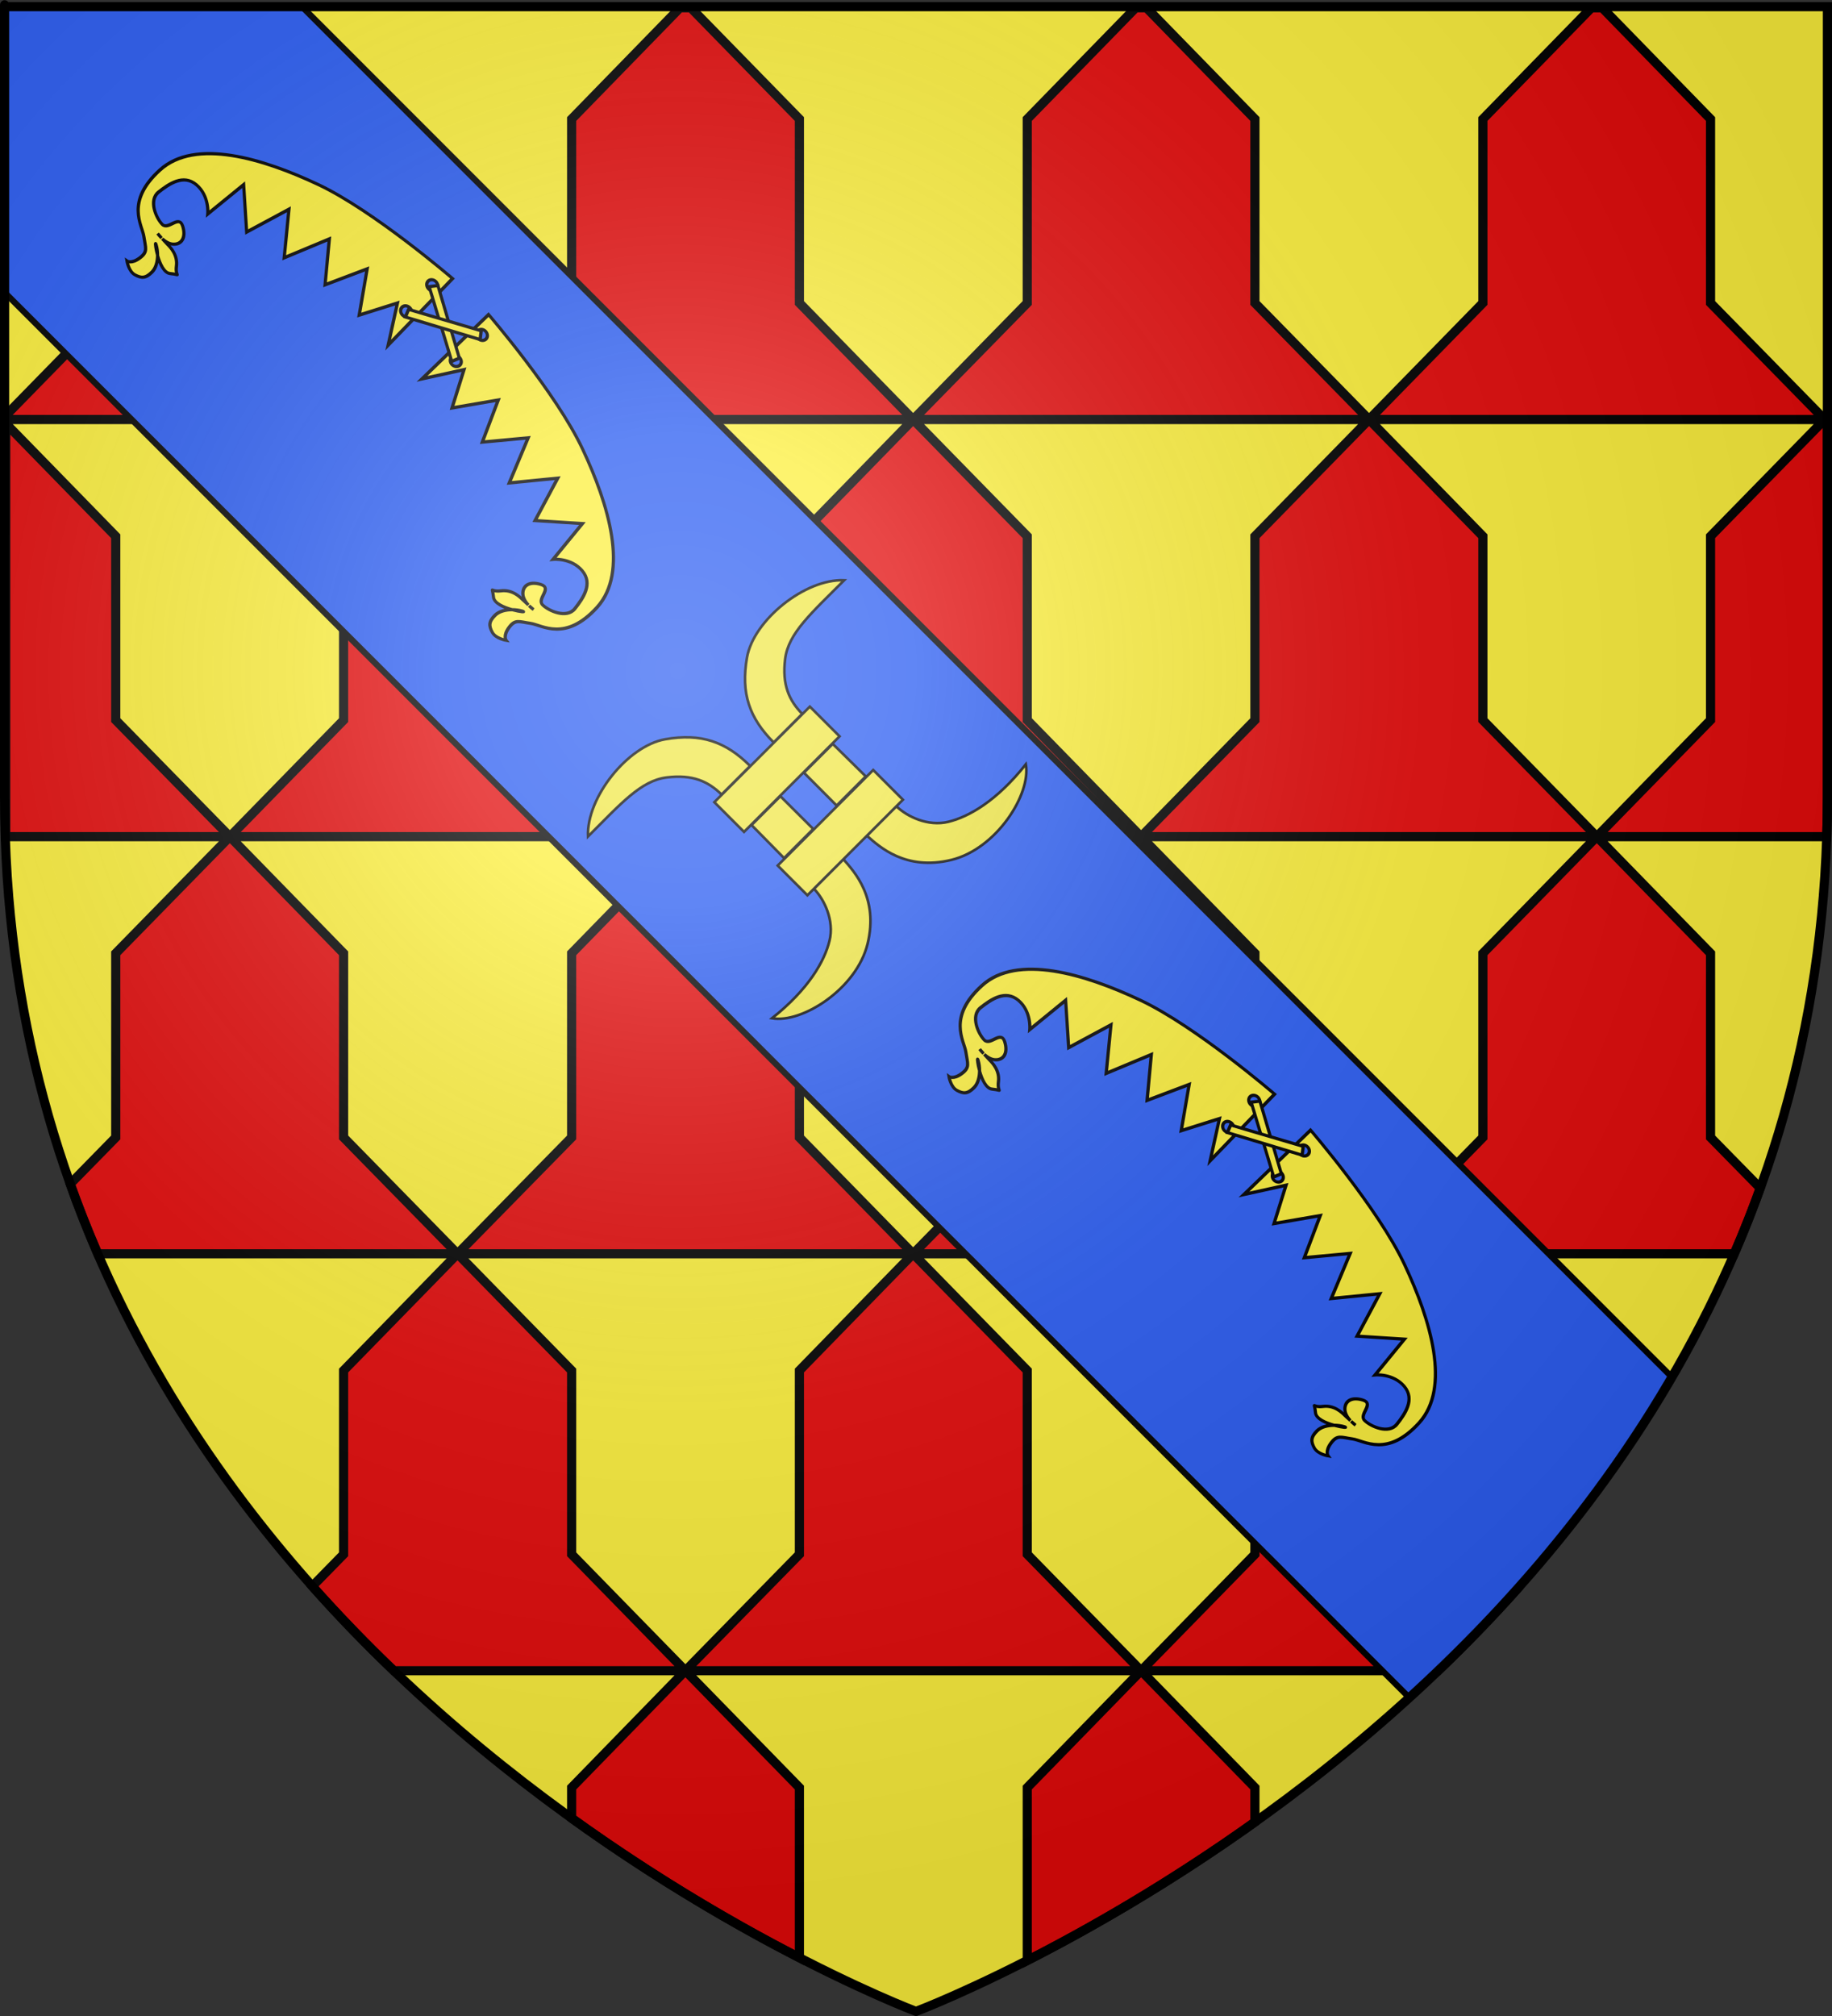<?xml version="1.0" encoding="UTF-8" standalone="no"?>
<svg
   xmlns:dc="http://purl.org/dc/elements/1.1/"
   xmlns:cc="http://web.resource.org/cc/"
   xmlns:rdf="http://www.w3.org/1999/02/22-rdf-syntax-ns#"
   xmlns:svg="http://www.w3.org/2000/svg"
   xmlns="http://www.w3.org/2000/svg"
   xmlns:xlink="http://www.w3.org/1999/xlink"
   xmlns:sodipodi="http://sodipodi.sourceforge.net/DTD/sodipodi-0.dtd"
   xmlns:inkscape="http://www.inkscape.org/namespaces/inkscape"
   height="660"
   width="600"
   version="1.0"
   id="svg2"
   sodipodi:version="0.32"
   inkscape:version="0.45.1"
   sodipodi:docname="Blason_ville_fr_Canisy_(Manche).svg"
   sodipodi:docbase="C:\Users\Augustin\Documents\heral\communes"
   inkscape:export-filename="/Users/olivier/Desktop/Blason Rouge/Blason_Vide_3D.png"
   inkscape:export-xdpi="144"
   inkscape:export-ydpi="144"
   inkscape:output_extension="org.inkscape.output.svg.inkscape">
  <rect width="100%" height="100%" fill="#333333" stroke="none"/>
  <sodipodi:namedview
     inkscape:window-height="750"
     inkscape:window-width="1280"
     inkscape:pageshadow="2"
     inkscape:pageopacity="0.0"
     guidetolerance="10.0"
     gridtolerance="10.0"
     objecttolerance="10.0"
     borderopacity="1.0"
     bordercolor="#666666"
     pagecolor="#ffffff"
     id="base"
     showgrid="false"
     height="660px"
     inkscape:zoom="0.55803698"
     inkscape:cx="286.25002"
     inkscape:cy="375"
     inkscape:window-x="-8"
     inkscape:window-y="-8"
     inkscape:current-layer="layer3" />
  <desc
     id="desc4">Flag of Canton of Valais (Wallis)</desc>
  <defs
     id="defs6">
    <linearGradient
       id="linearGradient2893">
      <stop
         style="stop-color:white;stop-opacity:0.314;"
         offset="0"
         id="stop2895" />
      <stop
         id="stop2897"
         offset="0.19"
         style="stop-color:white;stop-opacity:0.251;" />
      <stop
         style="stop-color:#6b6b6b;stop-opacity:0.125;"
         offset="0.6"
         id="stop2901" />
      <stop
         style="stop-color:black;stop-opacity:0.125;"
         offset="1"
         id="stop2899" />
    </linearGradient>
    <linearGradient
       id="linearGradient2885">
      <stop
         id="stop2887"
         offset="0"
         style="stop-color:white;stop-opacity:1;" />
      <stop
         style="stop-color:white;stop-opacity:1;"
         offset="0.229"
         id="stop2891" />
      <stop
         id="stop2889"
         offset="1"
         style="stop-color:black;stop-opacity:1;" />
    </linearGradient>
    <linearGradient
       id="linearGradient2955">
      <stop
         id="stop2867"
         offset="0"
         style="stop-color:#fd0000;stop-opacity:1;" />
      <stop
         style="stop-color:#e77275;stop-opacity:0.659;"
         offset="0.5"
         id="stop2873" />
      <stop
         style="stop-color:black;stop-opacity:0.323;"
         offset="1"
         id="stop2959" />
    </linearGradient>
    <radialGradient
       inkscape:collect="always"
       xlink:href="#linearGradient2955"
       id="radialGradient2961"
       cx="225.524"
       cy="218.901"
       fx="225.524"
       fy="218.901"
       r="300"
       gradientTransform="matrix(-4.167939e-4,2.183,-1.884,-3.599562e-4,615.597,-289.121)"
       gradientUnits="userSpaceOnUse" />
    <polygon
       id="star"
       transform="scale(53,53)"
       points="0,-1 0.588,0.809 -0.951,-0.309 0.951,-0.309 -0.588,0.809 0,-1 " />
    <clipPath
       id="clip">
      <path
         d="M 0,-200 L 0,600 L 300,600 L 300,-200 L 0,-200 z "
         id="path10" />
    </clipPath>
    <radialGradient
       inkscape:collect="always"
       xlink:href="#linearGradient2955"
       id="radialGradient1911"
       gradientUnits="userSpaceOnUse"
       gradientTransform="matrix(-4.167939e-4,2.183,-1.884,-3.599562e-4,615.597,-289.121)"
       cx="225.524"
       cy="218.901"
       fx="225.524"
       fy="218.901"
       r="300" />
    <radialGradient
       inkscape:collect="always"
       xlink:href="#linearGradient2955"
       id="radialGradient2865"
       gradientUnits="userSpaceOnUse"
       gradientTransform="matrix(0,1.749,-1.593,-1.049767e-7,551.788,-191.29)"
       cx="225.524"
       cy="218.901"
       fx="225.524"
       fy="218.901"
       r="300" />
    <radialGradient
       inkscape:collect="always"
       xlink:href="#linearGradient2955"
       id="radialGradient2871"
       gradientUnits="userSpaceOnUse"
       gradientTransform="matrix(0,1.386,-1.323,-5.741131e-8,-158.082,-109.541)"
       cx="225.524"
       cy="218.901"
       fx="225.524"
       fy="218.901"
       r="300" />
    <radialGradient
       inkscape:collect="always"
       xlink:href="#linearGradient2893"
       id="radialGradient3163"
       gradientUnits="userSpaceOnUse"
       gradientTransform="matrix(1.353,0,0,1.349,-77.629,-85.747)"
       cx="221.445"
       cy="226.331"
       fx="221.445"
       fy="226.331"
       r="300" />
    <radialGradient
       r="300"
       fy="226.331"
       fx="221.445"
       cy="226.331"
       cx="221.445"
       gradientTransform="matrix(1.353,0,0,1.349,-77.629,-85.747)"
       gradientUnits="userSpaceOnUse"
       id="radialGradient3264"
       xlink:href="#linearGradient2893"
       inkscape:collect="always" />
    <radialGradient
       r="300"
       fy="218.901"
       fx="225.524"
       cy="218.901"
       cx="225.524"
       gradientTransform="matrix(0,1.386,-1.323,-5.741131e-8,-158.082,-109.541)"
       gradientUnits="userSpaceOnUse"
       id="radialGradient3262"
       xlink:href="#linearGradient2955"
       inkscape:collect="always" />
    <radialGradient
       r="300"
       fy="218.901"
       fx="225.524"
       cy="218.901"
       cx="225.524"
       gradientTransform="matrix(0,1.749,-1.593,-1.049767e-7,551.788,-191.29)"
       gradientUnits="userSpaceOnUse"
       id="radialGradient3260"
       xlink:href="#linearGradient2955"
       inkscape:collect="always" />
    <radialGradient
       r="300"
       fy="218.901"
       fx="225.524"
       cy="218.901"
       cx="225.524"
       gradientTransform="matrix(-4.167939e-4,2.183,-1.884,-3.599562e-4,615.597,-289.121)"
       gradientUnits="userSpaceOnUse"
       id="radialGradient3258"
       xlink:href="#linearGradient2955"
       inkscape:collect="always" />
    <clipPath
       id="clipPath3254">
      <path
         id="path3256"
         d="M 0,-200 L 0,600 L 300,600 L 300,-200 L 0,-200 z " />
    </clipPath>
    <polygon
       points="0,-1 0.588,0.809 -0.951,-0.309 0.951,-0.309 -0.588,0.809 0,-1 "
       transform="scale(53,53)"
       id="polygon3252" />
    <radialGradient
       gradientUnits="userSpaceOnUse"
       gradientTransform="matrix(-4.167939e-4,2.183,-1.884,-3.599562e-4,615.597,-289.121)"
       r="300"
       fy="218.901"
       fx="225.524"
       cy="218.901"
       cx="225.524"
       id="radialGradient3250"
       xlink:href="#linearGradient2955"
       inkscape:collect="always" />
    <linearGradient
       id="linearGradient3242">
      <stop
         style="stop-color:#fd0000;stop-opacity:1;"
         offset="0"
         id="stop3244" />
      <stop
         id="stop3246"
         offset="0.5"
         style="stop-color:#e77275;stop-opacity:0.659;" />
      <stop
         id="stop3248"
         offset="1"
         style="stop-color:black;stop-opacity:0.323;" />
    </linearGradient>
    <linearGradient
       id="linearGradient3234">
      <stop
         style="stop-color:white;stop-opacity:1;"
         offset="0"
         id="stop3236" />
      <stop
         id="stop3238"
         offset="0.229"
         style="stop-color:white;stop-opacity:1;" />
      <stop
         style="stop-color:black;stop-opacity:1;"
         offset="1"
         id="stop3240" />
    </linearGradient>
    <linearGradient
       id="linearGradient3224">
      <stop
         id="stop3226"
         offset="0"
         style="stop-color:white;stop-opacity:0.314;" />
      <stop
         style="stop-color:white;stop-opacity:0.251;"
         offset="0.19"
         id="stop3228" />
      <stop
         id="stop3230"
         offset="0.6"
         style="stop-color:#6b6b6b;stop-opacity:0.125;" />
      <stop
         id="stop3232"
         offset="1"
         style="stop-color:black;stop-opacity:0.125;" />
    </linearGradient>
  </defs>
  <g
     inkscape:groupmode="layer"
     id="layer3"
     inkscape:label="Fond écu"
     style="display:inline">
    <path
       style="opacity:1;fill:#fcef3c;fill-opacity:1;fill-rule:evenodd;stroke:none;stroke-width:1px;stroke-linecap:butt;stroke-linejoin:miter;stroke-opacity:1"
       d="M 1.5,2.188 L 1.5,260.719 C 1.5,307.589 9.547,349.79 23,387.594 L 37.906,372.375 L 37.906,312.094 L 75.281,273.906 L 1.875,273.906 L 1.875,138.625 L 37.906,175.562 L 37.906,235.75 L 75.281,273.906 L 112.531,235.75 L 112.531,175.562 L 149.844,137.344 L 1.875,137.344 L 1.875,136.031 L 37.906,99.188 L 37.906,38.969 L 73.469,2.562 L 77.094,2.562 L 112.531,38.969 L 112.531,99.188 L 149.844,137.344 L 187.219,99.188 L 187.219,38.969 L 222.688,2.562 L 226.25,2.562 L 261.812,38.969 L 261.812,99.188 L 299.062,137.344 L 336.438,99.188 L 336.438,38.969 L 371.938,2.562 L 375.5,2.562 L 411,38.969 L 411,99.188 L 448.375,137.344 L 485.656,99.188 L 485.656,38.969 L 521.188,2.562 L 524.75,2.562 L 560.219,38.969 L 560.219,99.188 L 597.594,137.344 L 598.5,136.406 C 598.5,103.436 598.5,2.188 598.5,2.188 L 1.5,2.188 z M 597.594,137.344 L 598.5,138.281 C 598.5,138.043 598.5,137.578 598.5,137.344 L 597.594,137.344 z M 597.594,137.344 L 448.375,137.344 L 485.656,175.562 L 485.656,235.75 L 522.969,273.906 L 560.219,235.75 L 560.219,175.562 L 597.594,137.344 z M 522.969,273.906 L 560.219,312.094 L 560.219,372.375 L 576.5,388.969 C 588.962,354.383 596.904,316.099 598.281,273.906 L 522.969,273.906 z M 522.969,273.906 L 373.719,273.906 L 411,312.094 L 411,372.375 L 448.375,410.469 L 485.656,372.375 L 485.656,312.094 L 522.969,273.906 z M 448.375,410.469 L 485.656,448.688 L 485.656,508.844 L 496.844,520.281 C 524.431,489.443 549.579,452.974 567.969,410.469 L 448.375,410.469 z M 448.375,410.469 L 299.062,410.469 L 336.438,448.688 L 336.438,508.844 L 373.719,546.969 L 411,508.844 L 411,448.688 L 448.375,410.469 z M 373.719,546.969 L 411,585.219 L 411,596.5 C 430.559,582.542 451.064,566.093 471.031,546.969 L 373.719,546.969 z M 373.719,546.969 L 224.469,546.969 L 261.812,585.219 L 261.812,640.938 C 285.024,652.872 300,658.5 300,658.5 C 300,658.5 314.215,653.171 336.438,641.844 L 336.438,585.219 L 373.719,546.969 z M 224.469,546.969 L 128.969,546.969 C 148.335,565.517 168.196,581.565 187.219,595.25 L 187.219,585.219 L 224.469,546.969 z M 224.469,546.969 L 261.812,508.844 L 261.812,448.688 L 299.062,410.469 L 149.844,410.469 L 187.219,448.688 L 187.219,508.844 L 224.469,546.969 z M 149.844,410.469 L 32.031,410.469 C 50.227,452.527 75.036,488.682 102.281,519.312 L 112.531,508.844 L 112.531,448.688 L 149.844,410.469 z M 149.844,410.469 L 187.219,372.375 L 187.219,312.094 L 224.469,273.906 L 75.281,273.906 L 112.531,312.094 L 112.531,372.375 L 149.844,410.469 z M 224.469,273.906 L 261.812,235.75 L 261.812,175.562 L 299.062,137.344 L 149.844,137.344 L 187.219,175.562 L 187.219,235.75 L 224.469,273.906 z M 224.469,273.906 L 261.812,312.094 L 261.812,372.375 L 299.062,410.469 L 336.438,372.375 L 336.438,312.094 L 373.719,273.906 L 224.469,273.906 z M 373.719,273.906 L 411,235.75 L 411,175.562 L 448.375,137.344 L 299.062,137.344 L 336.438,175.562 L 336.438,235.75 L 373.719,273.906 z M 32.031,410.469 C 31.227,408.609 30.437,406.727 29.656,404.844 C 30.437,406.732 31.224,408.603 32.031,410.469 z M 567.969,410.469 C 568.607,408.993 569.253,407.522 569.875,406.031 C 569.253,407.518 568.606,408.996 567.969,410.469 z M 574.469,394.438 C 573.782,396.25 573.087,398.052 572.375,399.844 C 573.085,398.052 573.783,396.25 574.469,394.438 z M 25.625,394.75 C 26.185,396.227 26.767,397.693 27.344,399.156 C 26.765,397.694 26.187,396.227 25.625,394.75 z M 109.25,526.969 C 110.963,528.81 112.71,530.638 114.438,532.438 C 112.707,530.635 110.966,528.813 109.25,526.969 z M 489.531,528.281 C 487.847,530.079 486.135,531.836 484.438,533.594 C 486.133,531.84 487.85,530.075 489.531,528.281 z M 197.688,602.594 C 199.099,603.563 200.508,604.495 201.906,605.438 C 200.509,604.496 199.098,603.562 197.688,602.594 z M 236.812,627.281 C 239.568,628.874 242.245,630.378 244.875,631.844 C 242.24,630.376 239.573,628.877 236.812,627.281 z "
       id="path2188" />
    <path
       id="path3164"
       d="M 73.469,2.562 L 37.906,38.969 L 37.906,99.188 L 1.875,136.031 L 1.875,137.344 L 149.844,137.344 L 112.531,99.188 L 112.531,38.969 L 77.094,2.562 L 73.469,2.562 z M 149.844,137.344 L 299.062,137.344 L 261.812,99.188 L 261.812,38.969 L 226.25,2.562 L 222.688,2.562 L 187.219,38.969 L 187.219,99.188 L 149.844,137.344 z M 149.844,137.344 L 112.531,175.562 L 112.531,235.75 L 75.281,273.906 L 224.469,273.906 L 187.219,235.75 L 187.219,175.562 L 149.844,137.344 z M 224.469,273.906 L 373.719,273.906 L 336.438,235.75 L 336.438,175.562 L 299.062,137.344 L 261.812,175.562 L 261.812,235.75 L 224.469,273.906 z M 224.469,273.906 L 187.219,312.094 L 187.219,372.375 L 149.844,410.469 L 299.062,410.469 L 261.812,372.375 L 261.812,312.094 L 224.469,273.906 z M 299.062,410.469 L 448.375,410.469 L 411,372.375 L 411,312.094 L 373.719,273.906 L 336.438,312.094 L 336.438,372.375 L 299.062,410.469 z M 299.062,410.469 L 261.812,448.688 L 261.812,508.844 L 224.469,546.969 L 373.719,546.969 L 336.438,508.844 L 336.438,448.688 L 299.062,410.469 z M 373.719,546.969 L 471.031,546.969 C 479.784,538.585 488.419,529.699 496.844,520.281 L 485.656,508.844 L 485.656,448.688 L 448.375,410.469 L 411,448.688 L 411,508.844 L 373.719,546.969 z M 373.719,546.969 L 336.438,585.219 L 336.438,641.844 C 356.348,631.695 382.691,616.704 411,596.5 L 411,585.219 L 373.719,546.969 z M 448.375,410.469 L 567.969,410.469 C 570.998,403.467 573.858,396.301 576.5,388.969 L 560.219,372.375 L 560.219,312.094 L 522.969,273.906 L 485.656,312.094 L 485.656,372.375 L 448.375,410.469 z M 522.969,273.906 L 485.656,235.75 L 485.656,175.562 L 448.375,137.344 L 411,175.562 L 411,235.75 L 373.719,273.906 L 522.969,273.906 z M 522.969,273.906 L 598.281,273.906 C 598.423,269.551 598.5,265.158 598.5,260.719 C 598.5,125.532 598.5,169.391 598.5,138.281 L 597.594,137.344 L 560.219,175.562 L 560.219,235.75 L 522.969,273.906 z M 597.594,137.344 L 560.219,99.188 L 560.219,38.969 L 524.75,2.562 L 521.188,2.562 L 485.656,38.969 L 485.656,99.188 L 448.375,137.344 L 597.594,137.344 z M 597.594,137.344 L 598.5,137.344 C 598.5,137.11 598.5,136.637 598.5,136.406 L 597.594,137.344 z M 448.375,137.344 L 411,99.188 L 411,38.969 L 375.5,2.562 L 371.938,2.562 L 336.438,38.969 L 336.438,99.188 L 299.062,137.344 L 448.375,137.344 z M 224.469,546.969 L 187.219,585.219 L 187.219,595.25 C 215.384,615.512 241.697,630.595 261.812,640.938 L 261.812,585.219 L 224.469,546.969 z M 224.469,546.969 L 187.219,508.844 L 187.219,448.688 L 149.844,410.469 L 112.531,448.688 L 112.531,508.844 L 102.281,519.312 C 110.981,529.093 119.914,538.296 128.969,546.969 L 224.469,546.969 z M 149.844,410.469 L 112.531,372.375 L 112.531,312.094 L 75.281,273.906 L 37.906,312.094 L 37.906,372.375 L 23,387.594 C 25.78,395.406 28.813,403.029 32.031,410.469 L 149.844,410.469 z M 75.281,273.906 L 37.906,235.75 L 37.906,175.562 L 1.875,138.625 L 1.875,273.906 L 75.281,273.906 z "
       style="fill:#e20909;fill-opacity:1;fill-rule:evenodd;stroke:#000000;stroke-width:3;stroke-linecap:butt;stroke-linejoin:miter;stroke-miterlimit:4;stroke-dasharray:none;stroke-opacity:1;display:inline" />
    <path
       style="fill:#2b5df2;stroke:#000000;stroke-width:2;stroke-miterlimit:4;stroke-dasharray:none"
       d="M 1.5,2.188 L 1.5,95.719 L 461.562,555.781 C 492.8,527.351 523.297,492.564 547.562,450.844 L 98.906,2.188 L 1.5,2.188 z "
       id="rect2185" />
    <path
       d="M 233.957,262.618 C 244.384,252.191 254.811,241.764 265.238,231.337 C 268.48,234.579 271.722,237.821 274.964,241.063 C 264.537,251.49 254.11,261.917 243.683,272.344 C 240.441,269.102 237.199,265.86 233.957,262.618 z M 254.708,283.37 C 265.136,272.943 275.563,262.516 285.99,252.089 C 289.232,255.33 292.473,258.572 295.715,261.814 C 285.288,272.241 274.861,282.668 264.434,293.095 C 261.192,289.854 257.95,286.612 254.708,283.37 z M 284.144,308.967 C 280.535,323.778 262.606,335.091 252.843,333.366 C 264.843,323.836 270.03,314.727 271.675,307.98 C 273.293,301.347 269.985,294.465 266.601,290.981 C 269.817,287.765 273.029,284.553 276.245,281.337 C 279.794,285.374 287.799,293.967 284.144,308.967 z M 256.795,280.927 C 253.251,277.316 249.7,273.718 246.155,270.11 C 249.3,266.965 252.442,263.823 255.587,260.678 C 259.167,264.247 262.758,267.815 266.333,271.389 C 263.152,274.569 259.975,277.746 256.795,280.927 z M 236.33,260.108 C 231.931,255.814 226.855,253.458 218.303,254.524 C 209.93,255.568 203.422,263.005 192.58,273.847 C 192.046,261.016 205.647,244.2 217.781,242.042 C 229.607,239.938 237.741,242.843 245.673,250.764 C 242.558,253.88 239.445,256.992 236.33,260.108 z M 311.579,281.516 C 326.389,277.906 337.703,259.978 335.979,250.216 C 326.449,262.216 317.341,267.404 310.594,269.049 C 303.961,270.667 297.08,267.36 293.597,263.978 C 290.381,267.194 287.169,270.406 283.953,273.622 C 287.989,277.17 296.581,285.173 311.579,281.516 z M 283.545,254.174 C 279.935,250.631 276.339,247.081 272.731,243.537 C 269.586,246.682 266.445,249.823 263.3,252.968 C 266.867,256.547 270.435,260.138 274.007,263.712 C 277.188,260.531 280.365,257.354 283.545,254.174 z M 262.731,233.713 C 258.438,229.315 256.083,224.24 257.15,215.689 C 258.195,207.317 265.632,200.808 276.473,189.967 C 263.644,189.434 246.828,203.036 244.669,215.169 C 242.565,226.994 245.468,235.126 253.388,243.057 C 256.503,239.941 259.615,236.829 262.731,233.713 z "
       style="opacity:0.943;fill:#fcef3c;fill-opacity:1;fill-rule:nonzero;stroke:#000000;stroke-width:0.852;stroke-miterlimit:4;stroke-dashoffset:2.189;stroke-opacity:1"
       id="path5185" />
    <g
       inkscape:label="Meubles"
       id="layer4"
       transform="matrix(0.261,0.261,-0.235,0.235,124.43,-30.22)"
       style="fill:#fcef3c">
      <g
         transform="matrix(3.325,0,0,3.325,-105.153,-129.683)"
         style="fill:#fcef3c;stroke:#000000;stroke-width:0.902;stroke-opacity:1"
         id="g2216">
        <path
           style="fill:#fcef3c;fill-rule:evenodd;stroke:#000000;stroke-width:0.902;stroke-linecap:butt;stroke-linejoin:miter;stroke-opacity:1"
           d="M 115.281,101.469 C 115.281,101.469 87.655,103.751 72.188,109.938 C 56.72,116.125 40.212,126.007 39.594,140.031 C 38.975,154.055 46.619,155.281 49.094,157.344 C 51.569,159.406 52.787,159.625 52.375,162.719 C 51.963,165.812 50.531,166.031 50.531,166.031 C 50.531,166.031 52.8,167.869 54.656,167.25 C 56.512,166.631 57.344,165.806 57.344,163.125 C 57.344,161.449 56.449,159.792 55.281,158.469 C 57.244,159.686 59.789,160.764 61.031,159.625 C 63.506,157.356 62.7,159.431 60.844,156.75 C 58.988,154.069 56.094,154.062 55.062,154.062 C 54.609,154.062 53.768,154.013 53,153.969 C 54.031,153.917 55.269,153.637 56.094,152.812 C 57.744,151.163 57.325,148.681 54.438,147.031 C 51.55,145.381 52.581,150.969 50.312,150.969 C 48.044,150.969 43.088,148.887 43.5,144.969 C 43.912,141.05 44.744,135.912 49.281,135.5 C 53.818,135.088 56.906,139.219 56.906,139.219 L 58.156,125.594 L 67.656,134.875 L 71.344,121.25 L 79.594,132.406 L 84.562,119 L 92.406,129.5 L 97.344,117.344 L 104.562,128.688 L 109.5,118.156 L 115.688,128.906 L 115.281,101.469 z M 112.719,105.594 C 113.573,105.594 114.25,106.271 114.25,107.125 C 114.25,107.979 113.573,108.688 112.719,108.688 C 111.865,108.688 111.156,107.979 111.156,107.125 C 111.156,106.271 111.865,105.594 112.719,105.594 z M 112.719,116.531 C 113.573,116.531 114.25,117.209 114.25,118.062 C 114.25,118.916 113.573,119.625 112.719,119.625 C 111.865,119.625 111.156,118.916 111.156,118.062 C 111.156,117.209 111.865,116.531 112.719,116.531 z M 51.156,153.844 C 51.156,153.844 51.868,153.917 52.719,153.969 C 51.83,153.982 51.156,153.844 51.156,153.844 z M 52.656,156.375 C 52.657,156.355 52.67,156.358 52.719,156.375 C 52.776,156.395 52.871,156.454 53,156.531 C 53.751,156.982 54.532,157.642 55.219,158.406 C 53.764,157.494 52.653,156.512 52.656,156.375 z "
           id="path2161" />
        <path
           style="fill:#fcef3c;fill-rule:evenodd;stroke:#000000;stroke-width:0.902;stroke-linecap:butt;stroke-linejoin:miter;stroke-opacity:1"
           d="M 128.875,101.469 L 128.438,128.906 L 134.625,118.156 L 139.594,128.688 L 146.812,117.344 L 151.75,129.5 L 159.594,119 L 164.531,132.406 L 172.781,121.25 L 176.5,134.875 L 186,125.594 L 187.219,139.219 C 187.219,139.219 190.307,135.088 194.844,135.5 C 199.381,135.912 200.213,141.05 200.625,144.969 C 201.037,148.887 196.081,150.969 193.812,150.969 C 191.544,150.969 192.575,145.381 189.688,147.031 C 186.8,148.681 186.413,151.163 188.062,152.812 C 188.887,153.637 190.125,153.917 191.156,153.969 C 190.388,154.013 189.548,154.062 189.094,154.062 C 188.063,154.062 185.169,154.069 183.312,156.75 C 181.456,159.431 180.619,157.356 183.094,159.625 C 184.374,160.799 187.016,159.604 189,158.344 C 189.672,157.609 190.427,156.969 191.156,156.531 C 192.152,155.934 190.851,157.168 189,158.344 C 187.773,159.687 186.812,161.392 186.812,163.125 C 186.812,165.806 187.644,166.631 189.5,167.25 C 191.356,167.869 193.625,166.031 193.625,166.031 C 193.625,166.031 192.162,165.812 191.75,162.719 C 191.338,159.625 192.588,159.406 195.062,157.344 C 197.537,155.281 205.181,154.055 204.562,140.031 C 203.944,126.007 187.436,116.125 171.969,109.938 C 156.501,103.751 128.875,101.469 128.875,101.469 z M 131.438,105.594 C 132.291,105.594 133,106.271 133,107.125 C 133,107.979 132.291,108.688 131.438,108.688 C 130.584,108.688 129.906,107.979 129.906,107.125 C 129.906,106.271 130.584,105.594 131.438,105.594 z M 131.438,116.531 C 132.291,116.531 133,117.209 133,118.062 C 133,118.916 132.291,119.625 131.438,119.625 C 130.584,119.625 129.906,118.916 129.906,118.062 C 129.906,117.209 130.584,116.531 131.438,116.531 z M 193,153.844 C 193,153.844 192.326,153.982 191.438,153.969 C 192.288,153.917 193,153.844 193,153.844 z "
           id="path2174" />
      </g>
      <g
         transform="matrix(3.325,0,0,3.325,-105.153,-129.683)"
         style="fill:#fcef3c;stroke-width:0.902"
         id="g2212">
        <path
           style="fill:#fcef3c;fill-rule:evenodd;stroke:#000000;stroke-width:0.902;stroke-linecap:butt;stroke-linejoin:miter;stroke-opacity:1"
           d="M 112.397,108.066 L 130.752,118.997 L 131.577,116.728 L 113.841,106.004 L 112.397,108.066 z "
           id="path2180" />
        <path
           id="path2182"
           d="M 131.989,108.479 L 113.635,119.409 L 112.81,117.141 L 130.546,106.416 L 131.989,108.479 z "
           style="fill:#fcef3c;fill-rule:evenodd;stroke:#000000;stroke-width:0.902;stroke-linecap:butt;stroke-linejoin:miter;stroke-opacity:1" />
      </g>
    </g>
    <g
       style="fill:#fcef3c"
       transform="matrix(0.261,0.261,-0.235,0.235,393.645,236.787)"
       id="g3273"
       inkscape:label="Meubles">
      <g
         id="g3275"
         style="fill:#fcef3c;stroke:#000000;stroke-width:0.902;stroke-opacity:1"
         transform="matrix(3.325,0,0,3.325,-105.153,-129.683)">
        <path
           id="path3277"
           d="M 115.281,101.469 C 115.281,101.469 87.655,103.751 72.188,109.938 C 56.72,116.125 40.212,126.007 39.594,140.031 C 38.975,154.055 46.619,155.281 49.094,157.344 C 51.569,159.406 52.787,159.625 52.375,162.719 C 51.963,165.812 50.531,166.031 50.531,166.031 C 50.531,166.031 52.8,167.869 54.656,167.25 C 56.512,166.631 57.344,165.806 57.344,163.125 C 57.344,161.449 56.449,159.792 55.281,158.469 C 57.244,159.686 59.789,160.764 61.031,159.625 C 63.506,157.356 62.7,159.431 60.844,156.75 C 58.988,154.069 56.094,154.062 55.062,154.062 C 54.609,154.062 53.768,154.013 53,153.969 C 54.031,153.917 55.269,153.637 56.094,152.812 C 57.744,151.163 57.325,148.681 54.438,147.031 C 51.55,145.381 52.581,150.969 50.312,150.969 C 48.044,150.969 43.088,148.887 43.5,144.969 C 43.912,141.05 44.744,135.912 49.281,135.5 C 53.818,135.088 56.906,139.219 56.906,139.219 L 58.156,125.594 L 67.656,134.875 L 71.344,121.25 L 79.594,132.406 L 84.562,119 L 92.406,129.5 L 97.344,117.344 L 104.562,128.688 L 109.5,118.156 L 115.688,128.906 L 115.281,101.469 z M 112.719,105.594 C 113.573,105.594 114.25,106.271 114.25,107.125 C 114.25,107.979 113.573,108.688 112.719,108.688 C 111.865,108.688 111.156,107.979 111.156,107.125 C 111.156,106.271 111.865,105.594 112.719,105.594 z M 112.719,116.531 C 113.573,116.531 114.25,117.209 114.25,118.062 C 114.25,118.916 113.573,119.625 112.719,119.625 C 111.865,119.625 111.156,118.916 111.156,118.062 C 111.156,117.209 111.865,116.531 112.719,116.531 z M 51.156,153.844 C 51.156,153.844 51.868,153.917 52.719,153.969 C 51.83,153.982 51.156,153.844 51.156,153.844 z M 52.656,156.375 C 52.657,156.355 52.67,156.358 52.719,156.375 C 52.776,156.395 52.871,156.454 53,156.531 C 53.751,156.982 54.532,157.642 55.219,158.406 C 53.764,157.494 52.653,156.512 52.656,156.375 z "
           style="fill:#fcef3c;fill-rule:evenodd;stroke:#000000;stroke-width:0.902;stroke-linecap:butt;stroke-linejoin:miter;stroke-opacity:1" />
        <path
           id="path3279"
           d="M 128.875,101.469 L 128.438,128.906 L 134.625,118.156 L 139.594,128.688 L 146.812,117.344 L 151.75,129.5 L 159.594,119 L 164.531,132.406 L 172.781,121.25 L 176.5,134.875 L 186,125.594 L 187.219,139.219 C 187.219,139.219 190.307,135.088 194.844,135.5 C 199.381,135.912 200.213,141.05 200.625,144.969 C 201.037,148.887 196.081,150.969 193.812,150.969 C 191.544,150.969 192.575,145.381 189.688,147.031 C 186.8,148.681 186.413,151.163 188.062,152.812 C 188.887,153.637 190.125,153.917 191.156,153.969 C 190.388,154.013 189.548,154.062 189.094,154.062 C 188.063,154.062 185.169,154.069 183.312,156.75 C 181.456,159.431 180.619,157.356 183.094,159.625 C 184.374,160.799 187.016,159.604 189,158.344 C 189.672,157.609 190.427,156.969 191.156,156.531 C 192.152,155.934 190.851,157.168 189,158.344 C 187.773,159.687 186.812,161.392 186.812,163.125 C 186.812,165.806 187.644,166.631 189.5,167.25 C 191.356,167.869 193.625,166.031 193.625,166.031 C 193.625,166.031 192.162,165.812 191.75,162.719 C 191.338,159.625 192.588,159.406 195.062,157.344 C 197.537,155.281 205.181,154.055 204.562,140.031 C 203.944,126.007 187.436,116.125 171.969,109.938 C 156.501,103.751 128.875,101.469 128.875,101.469 z M 131.438,105.594 C 132.291,105.594 133,106.271 133,107.125 C 133,107.979 132.291,108.688 131.438,108.688 C 130.584,108.688 129.906,107.979 129.906,107.125 C 129.906,106.271 130.584,105.594 131.438,105.594 z M 131.438,116.531 C 132.291,116.531 133,117.209 133,118.062 C 133,118.916 132.291,119.625 131.438,119.625 C 130.584,119.625 129.906,118.916 129.906,118.062 C 129.906,117.209 130.584,116.531 131.438,116.531 z M 193,153.844 C 193,153.844 192.326,153.982 191.438,153.969 C 192.288,153.917 193,153.844 193,153.844 z "
           style="fill:#fcef3c;fill-rule:evenodd;stroke:#000000;stroke-width:0.902;stroke-linecap:butt;stroke-linejoin:miter;stroke-opacity:1" />
      </g>
      <g
         id="g3281"
         style="fill:#fcef3c;stroke-width:0.902"
         transform="matrix(3.325,0,0,3.325,-105.153,-129.683)">
        <path
           id="path3283"
           d="M 112.397,108.066 L 130.752,118.997 L 131.577,116.728 L 113.841,106.004 L 112.397,108.066 z "
           style="fill:#fcef3c;fill-rule:evenodd;stroke:#000000;stroke-width:0.902;stroke-linecap:butt;stroke-linejoin:miter;stroke-opacity:1" />
        <path
           style="fill:#fcef3c;fill-rule:evenodd;stroke:#000000;stroke-width:0.902;stroke-linecap:butt;stroke-linejoin:miter;stroke-opacity:1"
           d="M 131.989,108.479 L 113.635,119.409 L 112.81,117.141 L 130.546,106.416 L 131.989,108.479 z "
           id="path3285" />
      </g>
    </g>
  </g>
  <g
     inkscape:groupmode="layer"
     id="layer2"
     inkscape:label="Reflet final"
     style="display:inline"
     sodipodi:insensitive="true">
    <path
       sodipodi:nodetypes="cccccc"
       d="M 300,658.5 C 300,658.5 598.5,546.18 598.5,260.728 C 598.5,-24.723 598.5,2.176 598.5,2.176 L 1.5,2.176 L 1.5,260.728 C 1.5,546.18 300,658.5 300,658.5 z "
       style="opacity:1;fill:url(#radialGradient3163);fill-opacity:1;fill-rule:evenodd;stroke:none;stroke-width:1px;stroke-linecap:butt;stroke-linejoin:miter;stroke-opacity:1"
       id="path2875"
       inkscape:export-xdpi="144"
       inkscape:export-ydpi="144" />
  </g>
  <g
     inkscape:groupmode="layer"
     id="layer1"
     inkscape:label="Contour final"
     sodipodi:insensitive="true">
    <path
       sodipodi:nodetypes="cccccc"
       d="M 300,658.5 C 300,658.5 1.5,546.18 1.5,260.728 C 1.5,-24.723 1.5,2.176 1.5,2.176 L 598.5,2.176 L 598.5,260.728 C 598.5,546.18 300,658.5 300,658.5 z "
       style="opacity:1;fill:none;fill-opacity:1;fill-rule:evenodd;stroke:#000000;stroke-width:3;stroke-linecap:butt;stroke-linejoin:miter;stroke-miterlimit:4;stroke-dasharray:none;stroke-opacity:1"
       id="path1411"
       inkscape:export-xdpi="144"
       inkscape:export-ydpi="144" />
  </g>
</svg>
